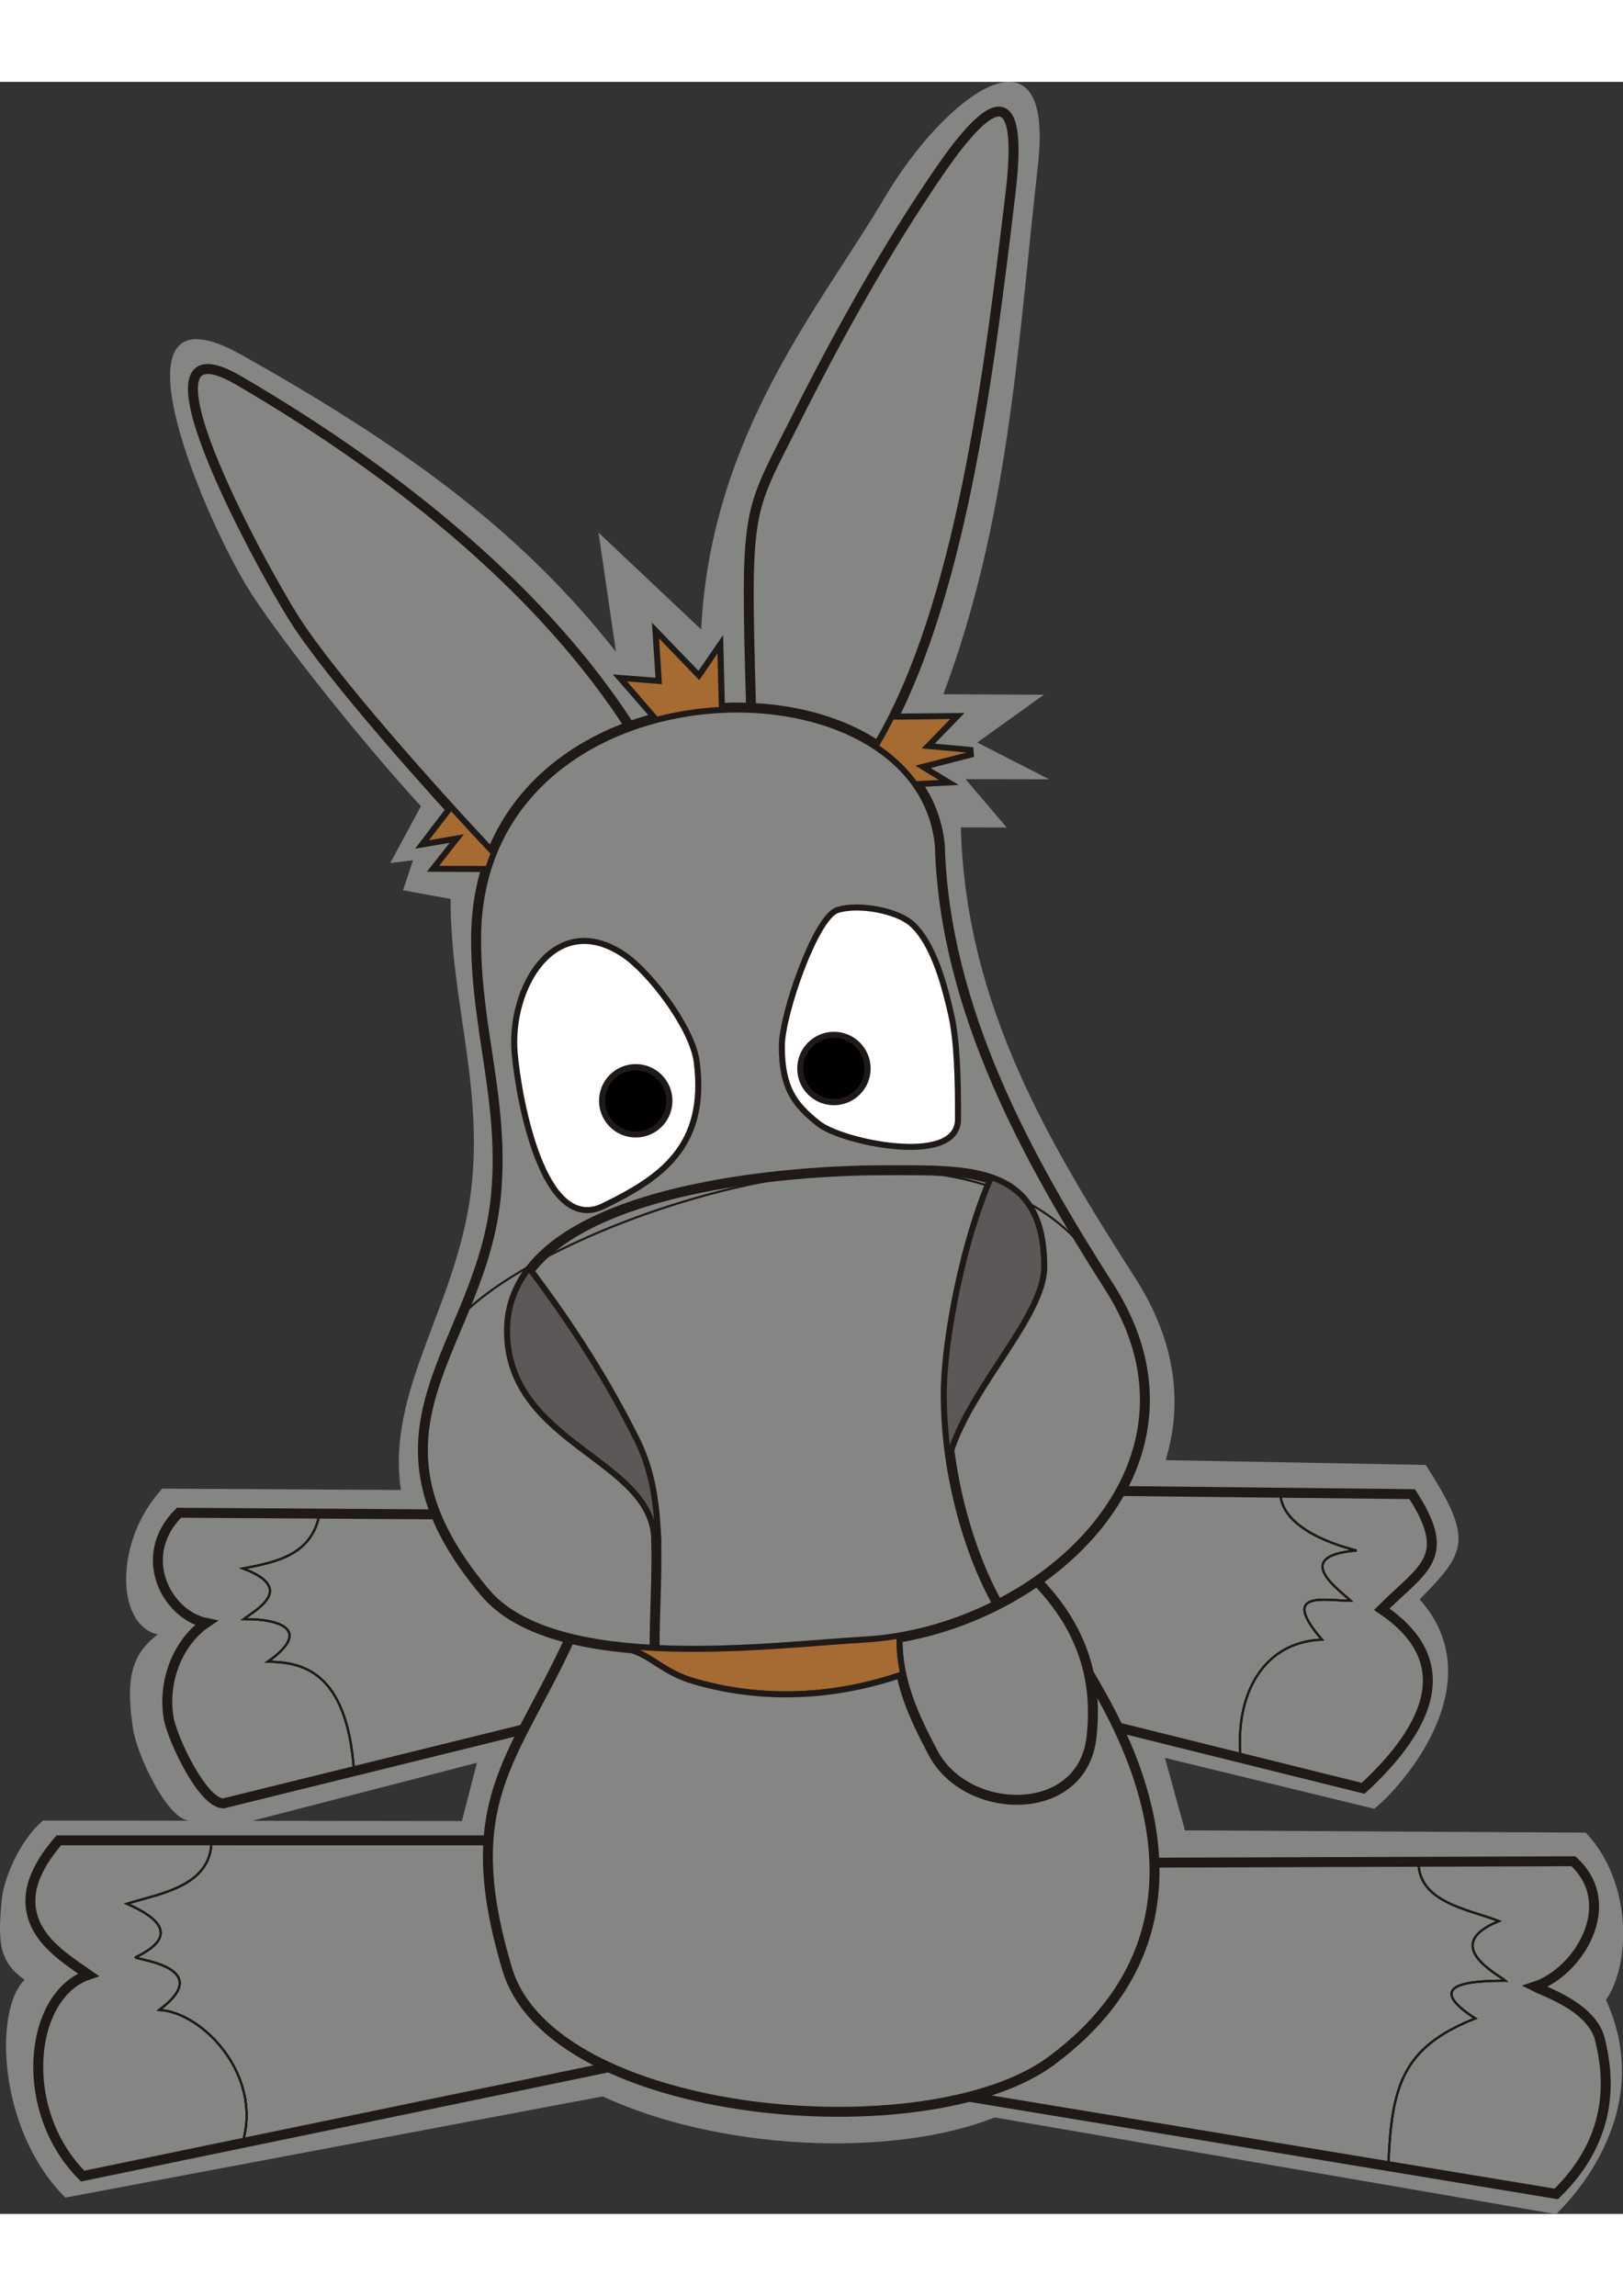 <?xml version="1.0" encoding="UTF-8" standalone="no"?>
<!-- Created with Inkscape (http://www.inkscape.org/) -->
<svg xmlns:svg="http://www.w3.org/2000/svg" xmlns="http://www.w3.org/2000/svg" xmlns:xlink="http://www.w3.org/1999/xlink" version="1.0" width="210mm" height="297mm" viewBox="0 0 664 872.102" id="svg2" xml:space="preserve">
 <rect x="0" y="0" width="664" height="872.102" fill="#333333" stroke="none"/>
 <defs id="defs4"><linearGradient id="linearGradient10104"><stop style="stop-color: rgb(176, 178, 175); stop-opacity: 1;" offset="0" id="stop10106"/><stop style="stop-color: rgb(212, 214, 211); stop-opacity: 1;" offset="1" id="stop10108"/></linearGradient><linearGradient id="linearGradient8154"><stop style="stop-color: rgb(98, 94, 92); stop-opacity: 1;" offset="0" id="stop8156"/><stop style="stop-color: rgb(166, 168, 165); stop-opacity: 1;" offset="1" id="stop8158"/></linearGradient><linearGradient id="linearGradient4241"><stop style="stop-color: rgb(225, 165, 110); stop-opacity: 1;" offset="0" id="stop4243"/><stop style="stop-color: rgb(166, 106, 51); stop-opacity: 1;" offset="1" id="stop4245"/></linearGradient><linearGradient id="linearGradient3264"><stop style="stop-color: rgb(236, 123, 116); stop-opacity: 1;" offset="0" id="stop3266"/><stop style="stop-color: rgb(214, 58, 69); stop-opacity: 1;" offset="1" id="stop3268"/></linearGradient><linearGradient x1="4.743" y1="6.056" x2="4.743" y2="5.008" id="linearGradient15108" xlink:href="#linearGradient8154" gradientUnits="userSpaceOnUse" gradientTransform="matrix(116.252, 0, 0, 116.252, -0.435, -0.428)"/><linearGradient x1="5.315" y1="7.495" x2="5.315" y2="6.315" id="linearGradient15111" xlink:href="#linearGradient8154" gradientUnits="userSpaceOnUse" gradientTransform="matrix(116.252, 0, 0, 116.252, -0.435, -0.428)"/><linearGradient x1="0.912" y1="6.11" x2="0.912" y2="5.008" id="linearGradient15114" xlink:href="#linearGradient8154" gradientUnits="userSpaceOnUse" gradientTransform="matrix(116.252, 0, 0, 116.252, -0.435, -0.428)"/><linearGradient x1="0.564" y1="7.432" x2="0.564" y2="6.241" id="linearGradient15117" xlink:href="#linearGradient8154" gradientUnits="userSpaceOnUse" gradientTransform="matrix(116.252, 0, 0, 116.252, -0.435, -0.428)"/><radialGradient cx="1.512" cy="1.586" r="0.775" fx="1.512" fy="1.586" id="radialGradient15120" xlink:href="#linearGradient4241" gradientUnits="userSpaceOnUse" gradientTransform="matrix(116.252, 128.933, -23.785, 21.446, 44.309, -10.684)"/><radialGradient cx="3.388" cy="1.246" r="0.47" fx="3.388" fy="1.246" id="radialGradient15123" xlink:href="#linearGradient4241" gradientUnits="userSpaceOnUse" gradientTransform="matrix(56.431, 16.903, -89.185, 297.75, 296.009, -276.05)"/><linearGradient x1="0.866" y1="5.539" x2="2.026" y2="5.539" id="linearGradient15126" xlink:href="#linearGradient4241" gradientUnits="userSpaceOnUse" gradientTransform="matrix(116.252, 0, 0, 116.252, -0.435, -0.428)"/><linearGradient x1="0.454" y1="6.778" x2="2.163" y2="6.778" id="linearGradient15129" xlink:href="#linearGradient4241" gradientUnits="userSpaceOnUse" gradientTransform="matrix(116.252, 0, 0, 116.252, -0.435, -0.428)"/><linearGradient x1="5.344" y1="6.857" x2="3.443" y2="6.857" id="linearGradient15132" xlink:href="#linearGradient4241" gradientUnits="userSpaceOnUse" gradientTransform="matrix(116.252, 0, 0, 116.252, -0.435, -0.428)"/><linearGradient x1="4.817" y1="5.475" x2="3.682" y2="5.475" id="linearGradient15135" xlink:href="#linearGradient4241" gradientUnits="userSpaceOnUse" gradientTransform="matrix(116.252, 0, 0, 116.252, -0.435, -0.428)"/><radialGradient cx="3.775" cy="5.765" r="0.346" fx="3.775" fy="5.765" id="radialGradient15138" xlink:href="#linearGradient3264" gradientUnits="userSpaceOnUse" gradientTransform="matrix(79.194, -30.312, 49.803, 130.118, -153.8, 27.547)"/><radialGradient cx="3.151" cy="6.144" r="1.182" fx="3.151" fy="6.144" id="radialGradient15141" xlink:href="#linearGradient4241" gradientUnits="userSpaceOnUse" gradientTransform="matrix(116.252, 0, 0, 82.514, -0.435, 214.296)"/><linearGradient x1="2.775" y1="5.569" x2="2.775" y2="4.613" id="linearGradient15147" xlink:href="#linearGradient8154" gradientUnits="userSpaceOnUse" gradientTransform="matrix(116.252, 0, 0, 116.252, -0.435, -0.428)"/><linearGradient x1="2.785" y1="5.565" x2="2.785" y2="2.939" id="linearGradient15154" xlink:href="#linearGradient10104" gradientUnits="userSpaceOnUse" gradientTransform="matrix(116.252, 0, 0, 116.252, -0.435, -0.428)"/><radialGradient cx="2.785" cy="3.894" r="1.281" fx="2.785" fy="3.894" id="radialGradient15157" xlink:href="#linearGradient4241" gradientUnits="userSpaceOnUse" gradientTransform="matrix(65.029, -16.252, 40.21, 160.89, -14.377, -128.999)"/><radialGradient cx="2.785" cy="3.894" r="1.281" fx="2.785" fy="3.894" id="radialGradient2314" xlink:href="#linearGradient4241" gradientUnits="userSpaceOnUse" gradientTransform="matrix(65.029, -16.252, 40.21, 160.89, -14.377, -128.999)"/><linearGradient x1="2.785" y1="5.565" x2="2.785" y2="2.939" id="linearGradient2316" xlink:href="#linearGradient10104" gradientUnits="userSpaceOnUse" gradientTransform="matrix(116.252, 0, 0, 116.252, -0.435, -0.428)"/><linearGradient x1="2.775" y1="5.569" x2="2.775" y2="4.613" id="linearGradient2318" xlink:href="#linearGradient8154" gradientUnits="userSpaceOnUse" gradientTransform="matrix(116.252, 0, 0, 116.252, -0.435, -0.428)"/><radialGradient cx="3.151" cy="6.144" r="1.182" fx="3.151" fy="6.144" id="radialGradient2320" xlink:href="#linearGradient4241" gradientUnits="userSpaceOnUse" gradientTransform="matrix(116.252, 0, 0, 82.514, -0.435, 214.296)"/><radialGradient cx="3.775" cy="5.765" r="0.346" fx="3.775" fy="5.765" id="radialGradient2322" xlink:href="#linearGradient3264" gradientUnits="userSpaceOnUse" gradientTransform="matrix(79.194, -30.312, 49.803, 130.118, -153.8, 27.547)"/><linearGradient x1="4.817" y1="5.475" x2="3.682" y2="5.475" id="linearGradient2324" xlink:href="#linearGradient4241" gradientUnits="userSpaceOnUse" gradientTransform="matrix(116.252, 0, 0, 116.252, -0.435, -0.428)"/><linearGradient x1="5.344" y1="6.857" x2="3.443" y2="6.857" id="linearGradient2326" xlink:href="#linearGradient4241" gradientUnits="userSpaceOnUse" gradientTransform="matrix(116.252, 0, 0, 116.252, -0.435, -0.428)"/><linearGradient x1="0.454" y1="6.778" x2="2.163" y2="6.778" id="linearGradient2328" xlink:href="#linearGradient4241" gradientUnits="userSpaceOnUse" gradientTransform="matrix(116.252, 0, 0, 116.252, -0.435, -0.428)"/><linearGradient x1="0.866" y1="5.539" x2="2.026" y2="5.539" id="linearGradient2330" xlink:href="#linearGradient4241" gradientUnits="userSpaceOnUse" gradientTransform="matrix(116.252, 0, 0, 116.252, -0.435, -0.428)"/><radialGradient cx="3.388" cy="1.246" r="0.47" fx="3.388" fy="1.246" id="radialGradient2332" xlink:href="#linearGradient4241" gradientUnits="userSpaceOnUse" gradientTransform="matrix(56.431, 16.903, -89.185, 297.75, 296.009, -276.05)"/><radialGradient cx="1.512" cy="1.586" r="0.775" fx="1.512" fy="1.586" id="radialGradient2334" xlink:href="#linearGradient4241" gradientUnits="userSpaceOnUse" gradientTransform="matrix(116.252, 128.933, -23.785, 21.446, 44.309, -10.684)"/><linearGradient x1="0.564" y1="7.432" x2="0.564" y2="6.241" id="linearGradient2336" xlink:href="#linearGradient8154" gradientUnits="userSpaceOnUse" gradientTransform="matrix(116.252, 0, 0, 116.252, -0.435, -0.428)"/><linearGradient x1="0.912" y1="6.11" x2="0.912" y2="5.008" id="linearGradient2338" xlink:href="#linearGradient8154" gradientUnits="userSpaceOnUse" gradientTransform="matrix(116.252, 0, 0, 116.252, -0.435, -0.428)"/><linearGradient x1="5.315" y1="7.495" x2="5.315" y2="6.315" id="linearGradient2340" xlink:href="#linearGradient8154" gradientUnits="userSpaceOnUse" gradientTransform="matrix(116.252, 0, 0, 116.252, -0.435, -0.428)"/><linearGradient x1="4.743" y1="6.056" x2="4.743" y2="5.008" id="linearGradient2342" xlink:href="#linearGradient8154" gradientUnits="userSpaceOnUse" gradientTransform="matrix(116.252, 0, 0, 116.252, -0.435, -0.428)"/></defs>
 <g transform="matrix(0.992, 0, 0, 0.992, -0.004, -0.004)" id="g2265"><path d="M 104.131,717.025 L 196.691,693.112 L 190.518,717.13 L 104.131,717.025 z M 54.899,679.302 C 56.433,689.497 68.884,716.607 78.184,716.99 L 17.756,716.909 C 7.538,725.651 1.423,741.717 0.702,749.692 C -0.844,766.653 -0.658,775.046 10.177,782.591 C -2.506,794.646 -1.158,844.297 26.952,872.407 L 248.597,830.673 C 295.597,852.586 366.86,856.481 410.245,839.345 L 641.76,879.231 C 652.734,868.571 681.913,833.707 662.325,790.903 C 672.439,776.43 673.473,742.519 654.001,721.919 L 488.703,720.978 L 480.437,691.089 L 566.766,712.073 C 577.787,703.389 616.359,660.341 585.482,625.721 C 604.989,606.028 607.698,600.971 588.005,570.304 L 480.728,568.316 C 487.68,545.752 485.285,520.316 468.777,494.159 C 433.425,438.824 398.259,381.407 396.271,307.424 L 415.174,307.459 L 398.224,287.534 L 432.705,287.592 L 403.037,272.409 L 430.519,252.716 L 389.064,252.496 C 415.871,181.024 419.603,110.494 428.101,33.931 C 434.867,-27.043 390.296,4.461 364.686,48.009 C 339.064,91.557 293.168,145.021 289.18,225.793 L 246.842,185.849 L 254.049,235.046 C 216.93,187.86 171.778,153.089 99.609,112.564 C 40.495,79.374 85.554,183.431 104.061,211.645 C 117.209,231.698 146.842,269.247 173.591,298.717 L 160.967,322.107 L 170.348,320.968 L 166.233,333.337 L 185.844,336.917 C 185.844,377.64 198.388,410.946 194.796,452.32 C 190.425,502.634 158.99,537.882 165.349,580.627 L 66.931,580.069 C 47.296,601.192 47.435,636.288 65.14,640.195 C 53.004,648.972 52.143,660.969 54.899,679.302 L 54.899,679.302 z " style="fill: rgb(133, 134, 131); fill-opacity: 1; stroke: none; stroke-width: 0.008;" id="_42184048"/><path d="M 387.62,314.841 C 379.344,231.547 196.353,236.006 196.353,353.462 C 196.353,391.051 207.945,420.101 204.629,458.291 C 199.112,521.846 142.466,554.431 200.032,622.89 C 229.104,657.465 318.758,645.218 356.355,643.121 C 428.451,639.098 504.937,571.153 457.506,496.912 C 424.87,445.834 389.459,383.122 387.62,314.841 L 387.62,314.841 z " style="fill: none; stroke: rgb(31, 26, 23); stroke-width: 4.1;" id="path13"/><path d="M 337.964,428.865 C 347.635,436.597 394.176,446.058 394.289,427.942 C 394.4,410.104 393.785,394.954 391.531,384.925 C 389.276,374.896 384.687,355.892 375.437,347.709 C 369.624,342.567 354.394,339.614 345.786,342.195 C 337.177,344.776 323.266,384.582 323.251,397.601 C 323.23,414.611 328.293,421.134 337.964,428.865 z " style="fill: none; stroke: rgb(31, 26, 23); stroke-width: 4.1;" id="path15"/><path d="M 248.417,462.856 C 271.853,451.429 291.035,438.76 286.53,404.079 C 284.776,390.566 267.563,367.707 256.682,360.456 C 229.2,342.143 210.763,373.952 213.059,400.406 C 214.764,420.066 224.98,474.284 248.417,462.856 L 248.417,462.856 z " style="fill: none; stroke: rgb(31, 26, 23); stroke-width: 4.1;" id="path17"/><path d="M 260.717,645.927 C 269.225,648.439 274.075,655.153 286.469,658.753 C 317.947,667.894 347.586,664.209 371.599,656.033" style="fill: none; stroke: rgb(31, 26, 23); stroke-width: 4.1;" id="path23"/><path d="M 370.198,641.581 C 370.041,659.33 376.679,673.653 384.861,689.098 C 398.725,715.273 446.263,716.393 450.149,682.661 C 452.857,659.162 446.672,637.846 427.673,618.222 M 449.047,656.228 C 460.496,676.112 511.801,758.047 433.597,815.996 C 382.571,853.808 227.813,840.295 209.227,778.294 C 188.552,709.325 211.779,692.532 235.052,641.887" style="fill: none; stroke: rgb(31, 26, 23); stroke-width: 4.1;" id="path25"/><path d="M 259.662,265.722 C 225.349,212.522 168.25,163.824 98.421,123.111 C 50.853,95.378 106.524,197.933 121.414,221.501 C 136.305,245.068 179.058,293.088 202.771,318.129" style="fill: none; stroke: rgb(31, 26, 23); stroke-width: 4.1;" id="path27"/><path d="M 309.765,258.127 C 307.341,173.706 308.141,179.089 328.155,139.29 C 348.169,99.491 366.411,67.874 385.982,38.988 C 401.245,16.461 423.517,-10.733 416.783,45.676 C 407.837,120.607 396.127,216.38 362.05,273.832" style="fill: none; stroke: rgb(31, 26, 23); stroke-width: 4.1;" id="path29"/><polyline transform="matrix(116.252, 0, 0, 116.252, -0.435, -0.428)" class="fil1 str1" points="3.171,2.262 3.384,2.26 3.282,2.365 3.455,2.381 3.261,2.431 3.347,2.483 3.253,2.488" id="polyline31" style="fill: none; stroke: rgb(31, 26, 23); stroke-width: 0.035;"/><polyline transform="matrix(116.252, 0, 0, 116.252, -0.435, -0.428)" class="fil1 str1" points="2.558,2.225 2.553,2.02 2.484,2.12 2.337,1.968 2.348,2.136 2.219,2.126 2.335,2.259" id="polyline33" style="fill: none; stroke: rgb(31, 26, 23); stroke-width: 0.035;"/><polyline transform="matrix(116.252, 0, 0, 116.252, -0.435, -0.428)" class="fil1 str1" points="1.604,2.585 1.517,2.699 1.641,2.678 1.554,2.788 1.731,2.789" id="polyline35" style="fill: none; stroke: rgb(31, 26, 23); stroke-width: 0.035;"/><path d="M 269.964,646.551 C 269.92,615.733 274.427,585.152 261.994,560.283 C 249.529,535.352 235.738,513.778 218.187,490.361" style="fill: none; stroke: rgb(31, 26, 23); stroke-width: 4.1;" id="path37"/><path d="M 411.572,627.856 C 398.414,604.347 390.037,571.558 390.037,541.291 C 390.037,517.822 398.535,476.596 409.226,452.633" style="fill: none; stroke: rgb(31, 26, 23); stroke-width: 4.1;" id="path39"/><path d="M 270.667,602.801 C 271.761,567.127 209.919,562.164 209.919,514.947 C 209.919,458.563 317.491,448.782 364.918,448.782 C 400.149,448.782 429.859,447.18 429.859,488.604 C 429.859,508.269 400.311,537.111 391.525,564.073" style="fill: none; stroke: rgb(31, 26, 23); stroke-width: 4.1;" id="path41"/><path d="M 462.215,581.05 L 582.408,582.338 C 599.506,608.714 586.794,612.872 569.855,629.811 C 605.089,653.423 584.679,682.869 562.19,703.642 L 461.105,678.524" style="fill: none; stroke: rgb(31, 26, 23); stroke-width: 4.1;" id="path43"/><path d="M 476.092,734.291 L 648.894,733.711 C 668.365,751.559 650.872,779.531 632.996,785.381 C 637.656,787.739 656.689,793.979 659.914,807.392 C 663.138,820.805 666.879,846.546 641.834,870.895 L 399.779,830.839" style="fill: none; stroke: rgb(31, 26, 23); stroke-width: 4.1;" id="path45"/><path d="M 179.734,590.685 L 73.794,590.012 C 55.838,607.968 68.807,632.126 84.99,635.448 C 73.903,642.91 66.991,658.804 69.514,674.397 C 70.926,683.123 83.609,709.863 92.139,709.863 L 215.99,679.302" style="fill: none; stroke: rgb(31, 26, 23); stroke-width: 4.1;" id="path47"/><path d="M 201.442,725.092 L 24.287,725.085 C 18.398,731.776 13.348,740.016 12.647,747.753 C 11.155,764.187 25.991,773.206 36.494,780.51 C 11.942,788.802 6.856,836.31 34.09,863.543 L 251.043,818.652" style="fill: none; stroke: rgb(31, 26, 23); stroke-width: 4.1;" id="path49"/><path d="M 131.792,590.38 C 128.69,607.703 113.413,610.434 100.215,612.992 C 122.064,621.192 105.931,629.757 100.538,633.853 C 118.647,633.853 127.113,639.693 110.467,651.415 C 123.628,651.685 143.088,654.213 146.018,696.567" style="fill: none; stroke: rgb(31, 26, 23); stroke-width: 0.886;" id="path51"/><path d="M 87.24,725.087 C 87.24,744.243 65.643,747.055 52.341,751.23 C 64.936,756.789 74.42,764.345 56.015,773.271 C 54.199,774.151 89.862,776.918 65.71,795.008 C 83.596,795.984 108.493,821.984 99.993,849.907" style="fill: none; stroke: rgb(31, 26, 23); stroke-width: 0.886;" id="path53"/><path d="M 585.006,733.925 C 585.006,750.8 605.614,753.464 618.196,758.391 C 593.825,768.274 617.655,780.232 620.836,782.976 C 606.436,782.976 586.357,784.243 608.425,798.527 C 578.224,810.469 573.849,826.487 572.584,859.435" style="fill: none; stroke: rgb(31, 26, 23); stroke-width: 0.886;" id="path55"/><path d="M 511.648,691.083 C 509.246,664.164 521.504,643.164 545.209,642.339 C 527.346,621.605 546.967,626.312 557.074,626.312 C 553.423,622.614 531.47,607.857 559.491,605.585 C 546.278,602.283 528.378,594.846 528.009,581.755" style="fill: none; stroke: rgb(31, 26, 23); stroke-width: 0.886;" id="path57"/><path d="M 323.251,397.601 C 323.266,384.582 337.177,344.776 345.786,342.195 C 354.394,339.614 369.624,342.567 375.437,347.709 C 384.687,355.892 389.276,374.896 391.531,384.925 C 393.785,394.954 394.4,410.104 394.289,427.942 C 394.176,446.058 347.635,436.597 337.964,428.865 C 328.293,421.134 323.23,414.611 323.251,397.601 z M 364.918,448.782 C 381.862,448.782 397.527,448.411 409.226,452.634 C 421.854,457.191 429.859,467.101 429.859,488.604 C 429.859,508.269 400.311,537.111 391.525,564.073 C 394.481,587.236 401.674,610.171 411.572,627.856 C 417.179,624.989 422.573,621.766 427.673,618.222 C 442.171,608.147 454.298,595.482 462.215,581.05 C 475.57,556.706 476.944,527.338 457.506,496.912 C 424.87,445.834 389.459,383.122 387.62,314.841 C 386.632,304.894 383.151,296.197 377.787,288.795 C 373.595,283.009 368.252,278.015 362.05,273.832 C 347.93,264.31 329.358,258.994 309.765,258.127 C 305.517,257.938 301.221,257.959 296.911,258.192 C 288.225,258.662 279.487,259.99 270.982,262.199 C 267.153,263.194 263.37,264.367 259.662,265.722 C 234.699,274.832 213.074,292.114 202.771,318.129 C 202.048,319.956 201.379,321.828 200.77,323.742 C 197.921,332.694 196.353,342.595 196.353,353.462 C 196.353,391.051 207.945,420.101 204.629,458.291 C 200.053,511.015 160.288,542.426 179.734,590.685 C 183.729,600.599 190.221,611.223 200.032,622.89 C 207.961,632.32 220.395,638.267 235.052,641.887 C 243.068,643.867 251.747,645.15 260.717,645.927 C 263.771,646.191 266.858,646.397 269.964,646.551 C 269.943,631.709 270.977,616.922 270.667,602.801 C 270.639,601.573 270.602,600.35 270.553,599.133 C 267.47,566.724 209.919,560.497 209.919,514.947 C 209.919,505.502 212.938,497.364 218.187,490.361 C 244.272,455.56 325.436,448.782 364.918,448.782 L 364.918,448.782 z M 256.682,360.456 C 267.563,367.707 284.776,390.566 286.53,404.079 C 291.035,438.76 271.853,451.429 248.417,462.856 C 224.98,474.284 214.764,420.066 213.059,400.406 C 210.763,373.952 229.2,342.143 256.682,360.456 L 256.682,360.456 z " style="fill: url(#radialGradient2314) rgb(0, 0, 0); fill-opacity: 1; stroke: rgb(31, 26, 23); stroke-width: 0.886;" id="path59"/><path d="M 323.251,397.601 C 323.266,384.582 337.177,344.776 345.786,342.195 C 354.394,339.614 369.624,342.567 375.437,347.709 C 384.687,355.892 389.276,374.896 391.531,384.925 C 393.785,394.954 394.4,410.104 394.289,427.942 C 394.176,446.058 347.635,436.597 337.964,428.865 C 328.293,421.134 323.23,414.611 323.251,397.601 z M 364.918,448.782 C 381.862,448.782 397.527,448.411 409.226,452.634 C 421.854,457.191 429.859,467.101 429.859,488.604 C 429.859,508.269 400.311,537.111 391.525,564.073 C 394.481,587.236 401.674,610.171 411.572,627.856 C 417.179,624.989 422.573,621.766 427.673,618.222 C 442.171,608.147 454.298,595.482 462.215,581.05 C 475.57,556.706 476.944,527.338 457.506,496.912 C 410.393,401.875 224.52,469.874 189.19,510.059 C 187.366,522.83 165.786,550.549 179.734,590.685 C 183.243,600.781 190.221,611.223 200.032,622.89 C 207.961,632.32 220.395,638.267 235.052,641.887 C 243.068,643.867 251.747,645.15 260.717,645.927 C 263.771,646.191 266.858,646.397 269.964,646.551 C 269.943,631.709 270.977,616.922 270.667,602.801 C 270.639,601.573 270.602,600.35 270.553,599.133 C 267.47,566.724 209.919,560.497 209.919,514.947 C 209.919,505.502 212.938,497.364 218.187,490.361 C 244.272,455.56 325.436,448.782 364.918,448.782 L 364.918,448.782 z M 256.682,360.456 C 267.563,367.707 284.776,390.566 286.53,404.079 C 291.035,438.76 271.853,451.429 248.417,462.856 C 224.98,474.284 214.764,420.066 213.059,400.406 C 210.763,373.952 229.2,342.143 256.682,360.456 L 256.682,360.456 z " style="fill: url(#linearGradient2316) rgb(0, 0, 0); fill-opacity: 1; stroke: rgb(31, 26, 23); stroke-width: 0.886;" id="path8164"/><circle cx="2.259" cy="3.618" r="0.126" transform="matrix(116.252, 0, 0, 116.252, -0.435, -0.428)" style="fill: rgb(0, 0, 0); stroke: rgb(31, 26, 23); stroke-width: 0.035;" id="circle19"/><path d="M 286.53,404.079 C 284.776,390.566 267.563,367.707 256.682,360.456 C 229.2,342.143 210.763,373.952 213.059,400.406 C 214.764,420.066 224.98,474.284 248.417,462.856 C 271.853,451.429 291.035,438.76 286.53,404.079 L 286.53,404.079 z M 262.193,405.457 C 270.307,405.457 276.887,412.037 276.887,420.151 C 276.887,428.266 270.307,434.845 262.193,434.845 C 254.078,434.845 247.498,428.266 247.498,420.151 C 247.498,412.037 254.078,405.457 262.193,405.457 z " style="fill: rgb(255, 255, 255); fill-opacity: 1; stroke: rgb(31, 26, 23); stroke-width: 0.886;" id="path61"/><circle cx="2.962" cy="3.503" r="0.126" transform="matrix(116.252, 0, 0, 116.252, -0.435, -0.428)" style="fill: rgb(0, 0, 0); stroke: rgb(31, 26, 23); stroke-width: 0.035;" id="circle21"/><path d="M 345.786,342.195 C 337.177,344.776 323.266,384.582 323.251,397.601 C 323.23,414.611 328.293,421.134 337.964,428.865 C 347.635,436.597 394.176,446.058 394.289,427.942 C 394.4,410.104 393.785,394.954 391.531,384.925 C 389.276,374.896 384.687,355.892 375.437,347.709 C 369.624,342.567 354.394,339.614 345.786,342.195 L 345.786,342.195 z M 343.929,392.14 C 352.043,392.14 358.623,398.72 358.623,406.835 C 358.623,414.949 352.043,421.529 343.929,421.529 C 335.815,421.529 329.235,414.949 329.235,406.835 C 329.235,398.72 335.815,392.14 343.929,392.14 z " style="fill: rgb(255, 255, 255); fill-opacity: 1; stroke: rgb(31, 26, 23); stroke-width: 0.886;" id="path63"/><path d="M 364.918,448.782 C 325.436,448.782 244.272,455.56 218.187,490.361 C 235.738,513.778 249.529,535.352 261.994,560.283 C 267.918,572.134 269.997,585.281 270.553,599.133 C 270.666,600.32 270.706,601.541 270.667,602.801 C 270.977,616.922 269.943,631.709 269.964,646.551 C 302.225,648.155 336.528,644.226 356.355,643.121 C 360.962,642.864 365.588,642.345 370.198,641.581 C 384.471,639.216 398.593,634.491 411.572,627.856 C 401.674,610.171 394.481,587.236 391.525,564.073 C 390.551,556.443 390.037,548.791 390.037,541.291 C 390.037,517.822 398.535,476.596 409.226,452.633 C 397.527,448.411 381.862,448.782 364.918,448.782 L 364.918,448.782 z " style="fill: url(#linearGradient2318) rgb(0, 0, 0); fill-opacity: 1; stroke: rgb(31, 26, 23); stroke-width: 0.886;" id="path65"/><path d="M 261.994,560.283 C 249.529,535.352 235.738,513.778 218.187,490.361 C 212.938,497.364 209.919,505.502 209.919,514.947 C 209.919,560.497 267.47,566.724 270.553,599.133 C 269.997,585.281 267.918,572.134 261.994,560.283 z " style="fill: rgb(91, 88, 87); fill-opacity: 1; stroke: rgb(31, 26, 23); stroke-width: 0.886;" id="path67"/><path d="M 409.226,452.633 C 398.535,476.596 390.037,517.822 390.037,541.291 C 390.037,548.791 390.551,556.443 391.525,564.073 C 400.311,537.111 429.859,508.269 429.859,488.604 C 429.859,467.101 421.854,457.191 409.226,452.633 z " style="fill: rgb(91, 88, 87); fill-opacity: 1; stroke: rgb(31, 26, 23); stroke-width: 0.886;" id="path69"/><path d="M 356.355,643.121 C 336.528,644.226 302.225,648.155 269.964,646.551 C 266.858,646.397 263.771,646.191 260.717,645.927 C 269.225,648.439 274.075,655.153 286.469,658.753 C 317.947,667.894 347.586,664.209 371.599,656.033 C 370.661,651.423 370.154,646.642 370.198,641.581 C 365.588,642.345 360.962,642.864 356.355,643.121 L 356.355,643.121 z " style="fill: rgb(166, 106, 51); fill-opacity: 1; stroke: rgb(31, 26, 23); stroke-width: 0.886;" id="path71"/><path d="M 371.599,656.033 C 347.586,664.209 317.947,667.894 286.469,658.753 C 274.075,655.153 269.225,648.439 260.717,645.927 C 251.747,645.15 243.068,643.867 235.052,641.887 C 228.345,656.485 221.641,668.269 215.99,679.302 C 208.339,694.24 202.622,707.799 201.442,725.092 C 200.471,739.339 202.58,756.119 209.227,778.294 C 214.385,795.502 230.034,808.976 251.043,818.652 C 292.867,837.918 355.934,842.14 399.779,830.839 C 413.261,827.364 424.927,822.421 433.597,815.996 C 467.428,790.927 477.022,761.372 476.092,734.291 C 475.362,713.062 468.165,693.354 461.105,678.524 C 456.351,668.54 451.661,660.768 449.047,656.228 C 450.911,664.728 451.201,673.53 450.149,682.661 C 446.263,716.393 398.725,715.273 384.861,689.098 C 379.013,678.057 373.952,667.588 371.599,656.033 L 371.599,656.033 z " style="fill: url(#radialGradient2320) rgb(0, 0, 0); fill-opacity: 1; stroke: rgb(31, 26, 23); stroke-width: 0.886;" id="path73"/><path d="M 371.599,656.033 C 373.952,667.588 379.013,678.057 384.861,689.098 C 398.725,715.273 446.263,716.393 450.149,682.661 C 451.201,673.53 450.911,664.728 449.047,656.228 C 446.115,642.852 439.29,630.22 427.673,618.222 C 422.573,621.766 417.179,624.989 411.572,627.856 C 398.593,634.491 384.471,639.216 370.198,641.581 C 370.154,646.642 370.661,651.423 371.599,656.033 L 371.599,656.033 z " style="fill: url(#radialGradient2322) rgb(0, 0, 0); fill-opacity: 1; stroke: rgb(31, 26, 23); stroke-width: 0.886;" id="path75"/><path d="M 427.673,618.222 C 439.29,630.22 446.115,642.852 449.047,656.228 C 451.661,660.768 456.351,668.54 461.105,678.524 L 511.648,691.083 C 509.246,664.164 521.504,643.164 545.209,642.339 C 527.346,621.605 546.967,626.312 557.074,626.312 C 553.423,622.614 531.47,607.857 559.491,605.585 C 546.278,602.283 528.378,594.846 528.009,581.755 L 462.215,581.05 C 454.298,595.482 442.171,608.147 427.673,618.222 L 427.673,618.222 z " style="fill: url(#linearGradient2324) rgb(0, 0, 0); fill-opacity: 1; stroke: rgb(31, 26, 23); stroke-width: 0.886;" id="path77"/><path d="M 585.006,733.925 L 476.092,734.291 C 477.022,761.372 467.428,790.927 433.597,815.996 C 424.927,822.421 413.261,827.364 399.779,830.839 L 572.584,859.435 C 573.849,826.487 578.224,810.469 608.425,798.527 C 586.357,784.243 606.436,782.976 620.836,782.976 C 617.655,780.232 593.825,768.274 618.196,758.391 C 605.614,753.464 585.006,750.8 585.006,733.925 z " style="fill: url(#linearGradient2326) rgb(0, 0, 0); fill-opacity: 1; stroke: rgb(31, 26, 23); stroke-width: 0.886;" id="path79"/><path d="M 251.043,818.652 C 230.034,808.976 214.385,795.502 209.227,778.294 C 202.58,756.119 200.471,739.339 201.442,725.092 L 87.24,725.087 C 87.24,744.243 65.643,747.055 52.341,751.23 C 64.936,756.789 74.42,764.345 56.015,773.271 C 54.199,774.151 89.862,776.918 65.71,795.008 C 83.596,795.984 108.493,821.984 99.993,849.907 L 251.043,818.652 L 251.043,818.652 z " style="fill: url(#linearGradient2328) rgb(0, 0, 0); fill-opacity: 1; stroke: rgb(31, 26, 23); stroke-width: 0.886;" id="path81"/><path d="M 146.018,696.567 L 215.99,679.302 C 221.641,668.269 228.345,656.485 235.052,641.887 C 220.395,638.267 207.961,632.32 200.032,622.89 C 190.221,611.223 183.729,600.599 179.734,590.685 L 131.792,590.38 C 128.69,607.703 113.413,610.434 100.215,612.992 C 122.064,621.192 105.931,629.757 100.538,633.853 C 118.647,633.853 127.113,639.693 110.467,651.415 C 123.628,651.685 143.088,654.213 146.018,696.567 z " style="fill: url(#linearGradient2330) rgb(0, 0, 0); fill-opacity: 1; stroke: rgb(31, 26, 23); stroke-width: 0.886;" id="path83"/><path d="M 309.765,258.127 C 329.358,258.994 347.93,264.31 362.05,273.832 C 364.192,270.222 366.246,266.459 368.216,262.559 C 397.588,204.422 408.4,115.898 416.783,45.676 C 423.517,-10.733 401.245,16.461 385.982,38.988 C 366.411,67.874 348.169,99.491 328.155,139.29 C 308.141,179.089 307.341,173.706 309.765,258.127 z " style="fill: url(#radialGradient2332) rgb(0, 0, 0); fill-opacity: 1; stroke: rgb(31, 26, 23); stroke-width: 0.886;" id="path85"/><path d="M 259.662,265.722 C 225.349,212.522 168.25,163.824 98.421,123.111 C 50.853,95.378 106.524,197.933 121.414,221.501 C 133.232,240.204 162.599,274.31 186.07,300.108 C 192.173,306.815 197.878,312.962 202.771,318.129 C 213.074,292.114 234.699,274.832 259.662,265.722 L 259.662,265.722 z " style="fill: url(#radialGradient2334) rgb(0, 0, 0); fill-opacity: 1; stroke: rgb(31, 26, 23); stroke-width: 0.886;" id="path87"/><path d="M 65.71,795.008 C 89.862,776.918 54.199,774.151 56.015,773.271 C 74.42,764.345 64.936,756.789 52.341,751.23 C 65.643,747.055 87.24,744.243 87.24,725.087 L 24.287,725.085 C 18.398,731.776 13.348,740.016 12.647,747.753 C 11.155,764.187 25.991,773.206 36.494,780.51 C 11.942,788.802 6.856,836.31 34.09,863.543 L 99.993,849.907 C 108.493,821.984 83.596,795.984 65.71,795.008 L 65.71,795.008 z " style="fill: url(#linearGradient2336) rgb(0, 0, 0); fill-opacity: 1; stroke: rgb(31, 26, 23); stroke-width: 0.886;" id="path89"/><path d="M 92.139,709.863 L 146.018,696.567 C 143.088,654.213 123.628,651.685 110.467,651.415 C 127.113,639.693 118.647,633.853 100.538,633.853 C 105.931,629.757 122.064,621.192 100.215,612.992 C 113.413,610.434 128.69,607.703 131.792,590.38 L 73.794,590.012 C 55.838,607.968 68.807,632.126 84.99,635.448 C 73.903,642.91 66.991,658.804 69.514,674.397 C 70.926,683.123 83.609,709.863 92.139,709.863 z " style="fill: url(#linearGradient2338) rgb(0, 0, 0); fill-opacity: 1; stroke: rgb(31, 26, 23); stroke-width: 0.886;" id="path91"/><path d="M 608.425,798.527 C 578.224,810.469 573.849,826.487 572.584,859.435 L 641.834,870.895 C 666.879,846.546 663.138,820.805 659.914,807.392 C 656.689,793.979 637.656,787.739 632.996,785.381 C 650.872,779.531 668.365,751.559 648.894,733.711 L 585.006,733.925 C 585.006,750.8 605.614,753.464 618.196,758.391 C 593.825,768.274 617.655,780.232 620.836,782.976 C 606.436,782.976 586.357,784.243 608.425,798.527 L 608.425,798.527 z " style="fill: url(#linearGradient2340) rgb(0, 0, 0); fill-opacity: 1; stroke: rgb(31, 26, 23); stroke-width: 0.886;" id="path93"/><path d="M 511.648,691.083 L 562.19,703.642 C 584.679,682.869 605.089,653.423 569.855,629.811 C 586.794,612.872 599.506,608.714 582.408,582.338 L 528.009,581.755 C 528.378,594.846 546.278,602.283 559.491,605.585 C 531.47,607.857 553.423,622.614 557.074,626.312 C 546.967,626.312 527.346,621.605 545.209,642.339 C 521.504,643.164 509.246,664.164 511.648,691.083 L 511.648,691.083 z " style="fill: url(#linearGradient2342) rgb(0, 0, 0); fill-opacity: 1; stroke: rgb(31, 26, 23); stroke-width: 0.886;" id="path95"/><path d="M 270.982,262.199 C 279.487,259.99 288.225,258.662 296.911,258.192 L 296.302,234.356 L 288.338,245.996 L 271.303,228.32 L 272.526,247.887 L 257.545,246.664 L 270.982,262.199 L 270.982,262.199 z " style="fill: rgb(166, 106, 51); fill-opacity: 1; stroke: rgb(31, 26, 23); stroke-width: 0.886;" id="path97"/><path d="M 202.771,318.129 C 197.878,312.962 192.173,306.815 186.07,300.108 L 175.912,313.316 L 190.282,310.87 L 180.192,323.711 L 200.77,323.742 C 201.379,321.828 202.048,319.956 202.771,318.129 z " style="fill: rgb(166, 106, 51); fill-opacity: 1; stroke: rgb(31, 26, 23); stroke-width: 0.886;" id="path99"/><path d="M 368.216,262.559 C 366.246,266.459 364.192,270.222 362.05,273.832 C 368.252,278.015 373.595,283.009 377.787,288.795 L 388.708,288.245 L 378.619,282.13 L 401.243,276.321 L 381.064,274.487 L 392.988,262.257 L 368.216,262.559 L 368.216,262.559 z " style="fill: rgb(166, 106, 51); fill-opacity: 1; stroke: rgb(31, 26, 23); stroke-width: 0.886;" id="path101"/></g>
</svg>